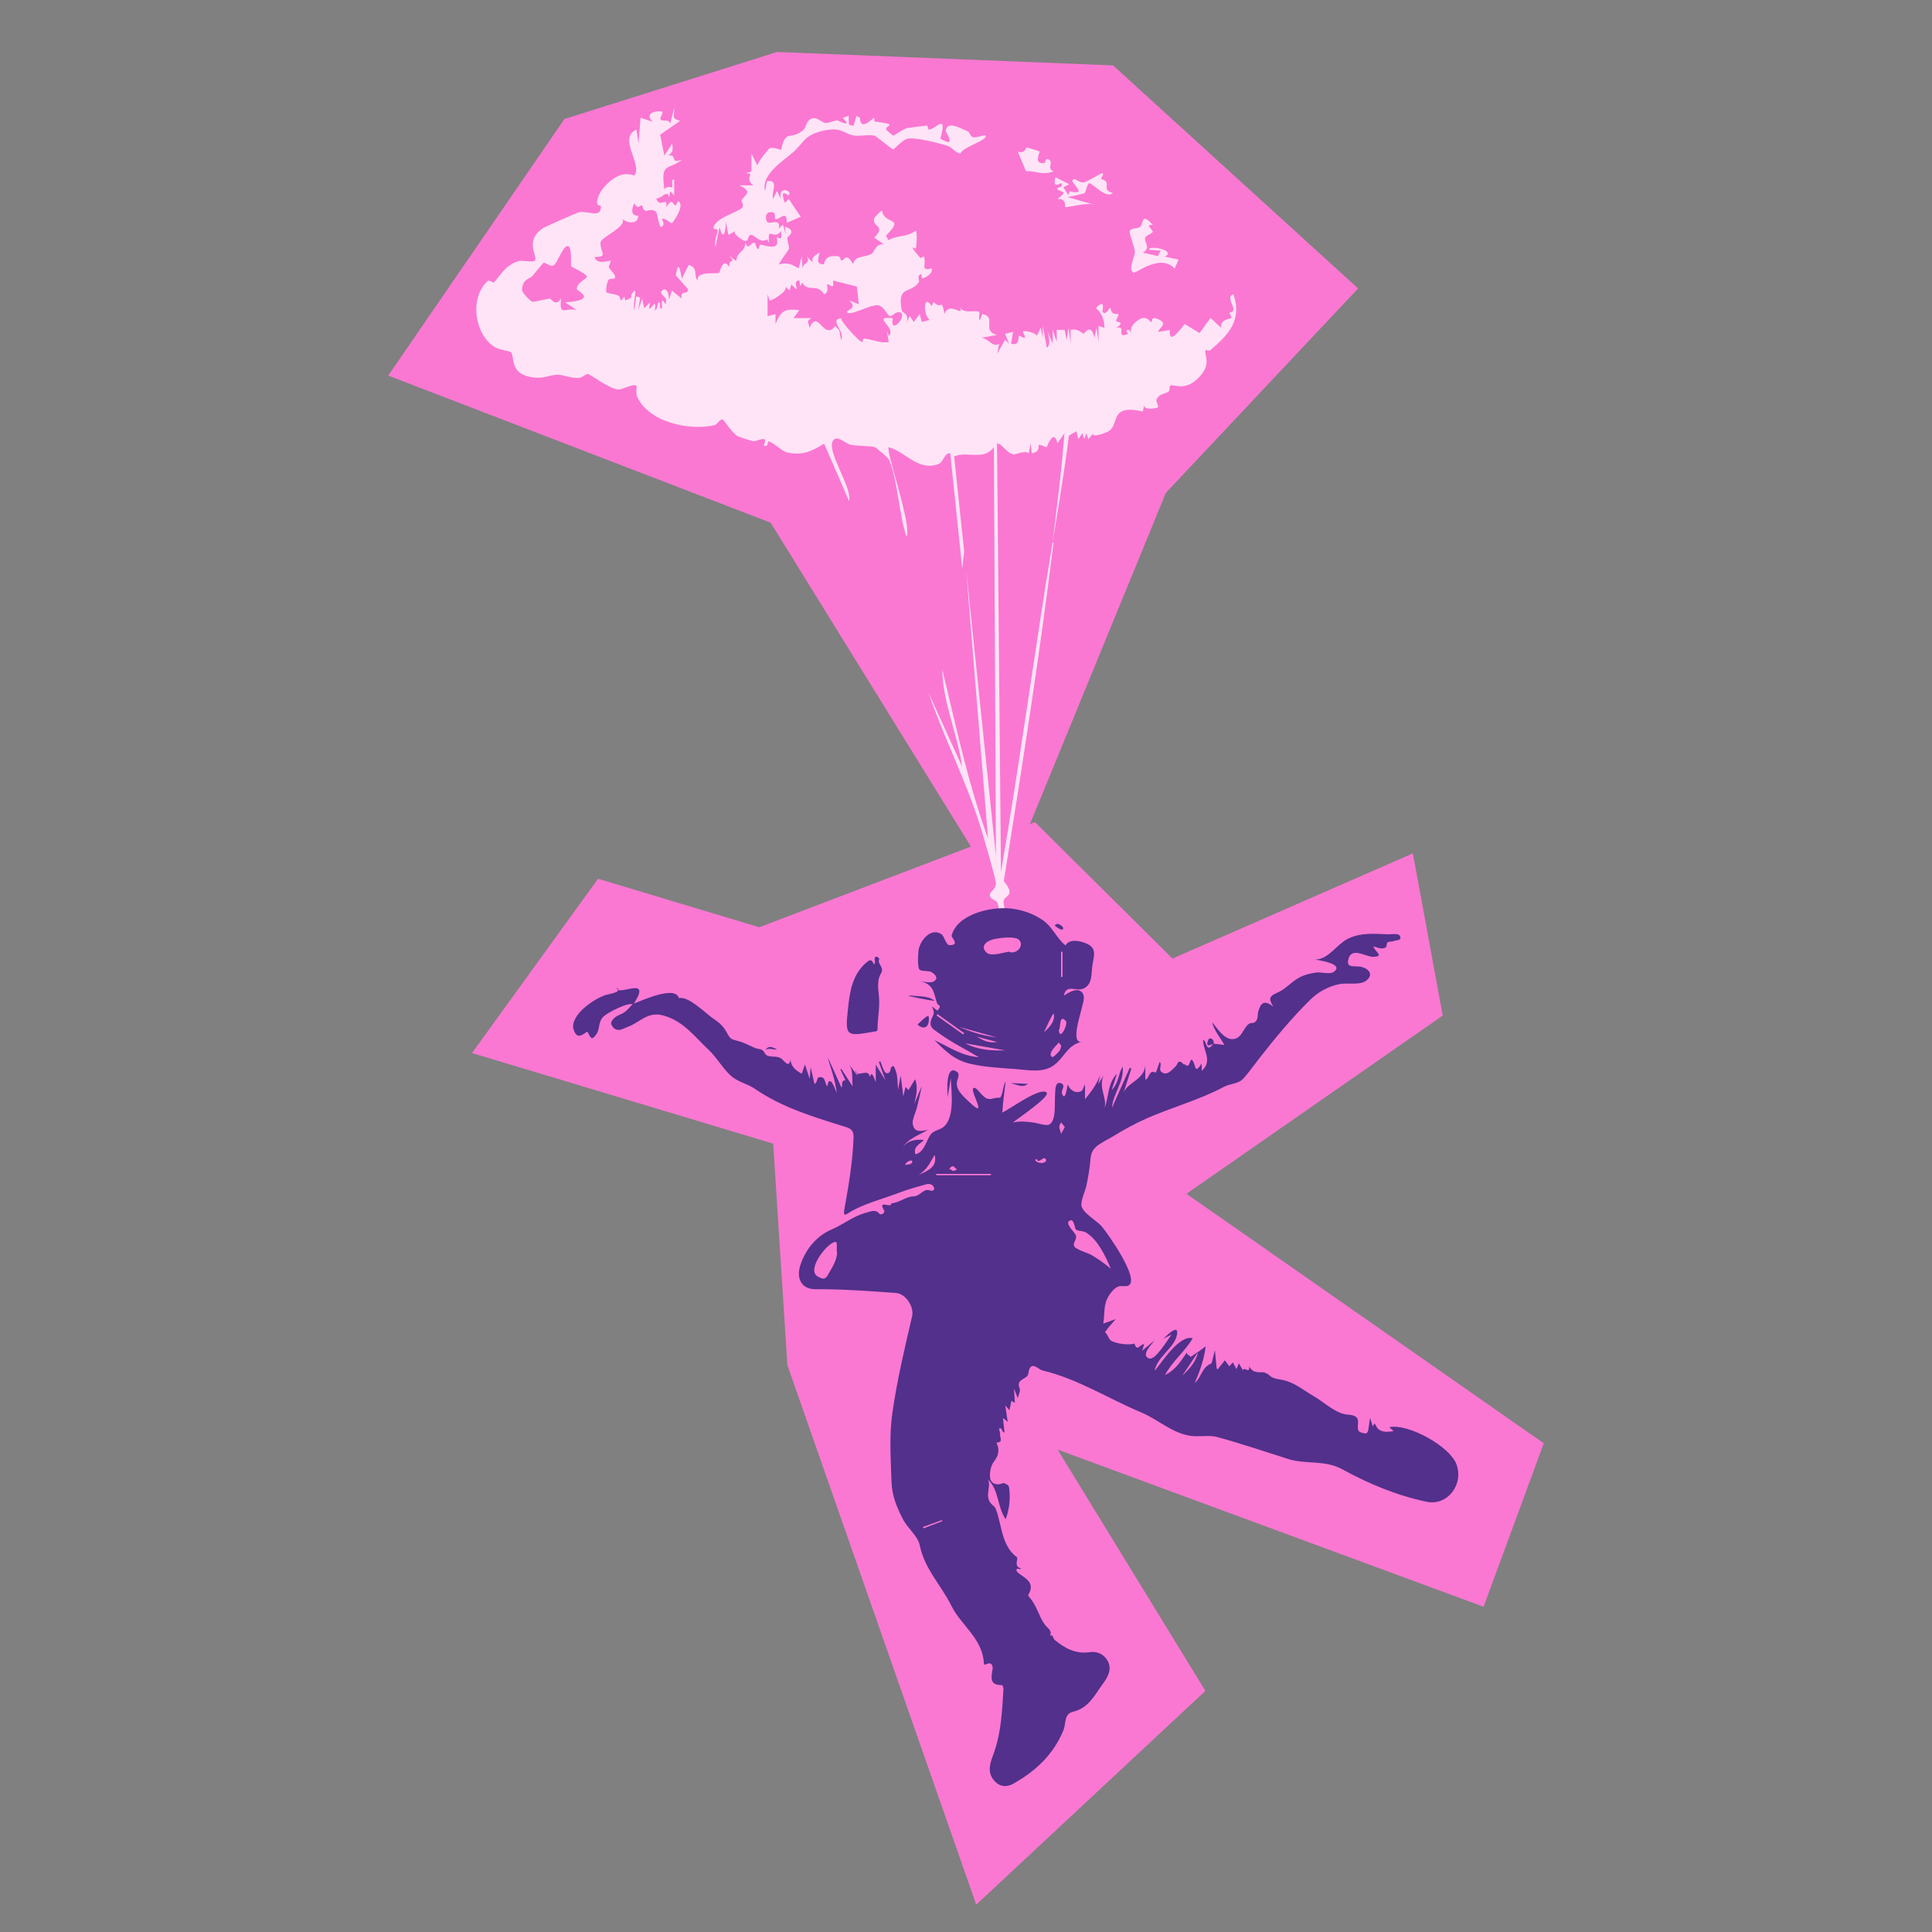 <svg xmlns="http://www.w3.org/2000/svg" id="uuid-e6d6ea30-0139-4da4-ab88-380dc14a5fd8" viewBox="0 0 200 200"><rect x="0" y="0" width="200" height="200" fill="#808080" stroke="none"/><polygon points="109.48 150.06 124.78 175.04 101.06 197.17 81.51 141.32 80.04 118.39 48.86 109.01 61.91 90.97 78.6 95.99 107.14 85.11 121.37 99.23 146.26 88.34 149.35 105.13 122.82 123.58 159.81 149.41 153.58 166.33 109.48 150.06" style="fill:#fa78d2;"></polygon><polygon points="103.61 92.65 79.78 54.11 40.19 38.88 58.43 12.32 80.44 5.38 115.22 6.77 140.59 29.86 120.69 51.02 103.61 92.65" style="fill:#fa78d2;"></polygon><path d="M109.06,56.16c-1.44,11.72-3.28,23.4-5.15,35.06,1.31,1.57.07,1.43-.01,2.04-.1.76.68,2.13.64,2.98l-.82-1.85-.21,2.67c-.09-.85.03-2.84-.24-3.56-.14-.38-.79-.37-.8-.85,0-.38.6-.52.62-1.2.02-.43-1.25-4.73-1.49-5.52-1.47-4.88-3.84-9.42-5.49-14.24l3.5,7.7c-.46-3.33-2.05-6.78-2.06-10.07,1.42,5.86,2.66,11.8,4.73,17.47l-2.26-27.74,3.08,29.59-.21-42.34c-1.12,1.44-2.71.35-4.12.95l1.04,9.85-.2,1.74-1.24-11.92c-.64-.05-.66.9-1.24,1.12-2.06.79-3.46-1.33-5.13-1.74-.34.33,2.41,8.07,1.85,9.25-.74-1.91-1-6.5-1.89-8.08-.04-.08-1.25-1.11-1.33-1.15-.33-.18-1.91-.13-2.58-.28-.55-.12-1.42-1.08-1.83-.41-.68,1.12,2.04,4.88,1.67,6.23l-2.57-5.93c-1.31.79-2.24,1.25-3.83.91-.54-.11-1.47-1.1-1.93-1.14-.14-.01.03.64-.51.41.64-1.22-.69-.37-1.14-.44-.08-.01-1.39-.44-1.47-.48-.68-.34-1.49-1.73-1.61-1.76-.34-.07-.54.5-.86.58-2.55.61-6.86-.28-8.03-2.99-.13-.3,0-1.02-.05-1.08-.27-.28-1.48.41-1.9.38-.94-.08-2.95-1.61-3.13-1.61-.27,0-.58.42-1.03.42-.83,0-1.59-.34-2.06-.34-1.01,0-1.56.58-3.13.17-1.79-.46-1.38-1.95-1.72-2.49-.07-.11-1.23-.26-1.65-.51-2.13-1.22-2.74-5.18-.75-6.89.11-.1.53.21.57.18.58-.48,1.1-1.79,2.62-2.23.31-.09,1.54.17,1.68-.05.3-.44-1.17-2.04.85-3.37.18-.12,3.52-1.6,3.72-1.63.93-.18,2.31.69,2.24-.63,0-.16-.63.15-.29-.9.31-.96,1.42-2.03,2.4-2.33.73-.22,1.33.09,1.37.04.84-1.16-1.75-3.89.21-4.73l.21,1.44.21-2.67,1.23.41c-1.02-1.1.96-1.18,1.03-1.02s-.23.58-.21.71c.08.41.86-.09,1.02.52l.41-1.64c.03,1-.3,1.08.62,1.34l-2.07,1.43.43,2.16.82-1.23c.08.71.09.82-.41,1.23,1.05-.17.04.93,1.44.42-1.52,1.18-2.23.2-1.85,3.08.24-.4.8-.17.82-.2.11-.19-.22-.86.2-.82v1.64s-.41-.41-.41-.41l-.11.62c-.2-.91-.76.18-1.34.1.33,1.13,1.24-.33,1.03.92.75-1.13.63-.15,1.02-.21l.2-.41c.82.31-.5,2.2-.62,2.26-.14.06-.78-.61-1.02-.41-.06.05.43.58-.1.82-.22,0-.4-1.44-.5-1.54-.43-.43-.96-.07-1.13-.14-.29-.12-.29-.53-.35-.55-.24-.08-.37.51-.8-.23-.65,1.47.42,1.23.41,1.33-.07.91-1.12.72-1.64.31.48.8-2.21,1.87-2.26,2.41-.1.95.89,1.56-.61,1.5.17.89,1.58.34,1.64.41.08.09-.23.52-.16.69.11.27.84.78.57,1.15-.02.03-.48-.03-.6.12-.23.27-.31,1.21-.23,1.32.04.05.94.19,1.23.32.35.16.01.96.62.09l.1.41c.98-.35.53-.45.62-.59.85-1.32.08.94.31,1.62l.2-1.44.41.1-.2,1.34.41-1.23.2,1.02.61-.61-.1.62c.26.17.76-1.28.61.2.32-.12.23-.85.41-.82.27.04-.12.69.31.62.03-.81-.13-1.16.41-.41-.01-.17.04-.36.02-.52-.05-.28-.76-.59-.42-.91.61-.58.88.93.62,1.23l.41-1.23,1.02.82c-.23-1.03.78-.27.61-1.02l-1.23-1.38c.26-1.66.45-.61.62.35l.71-1.43c1.04.3.47,1.07.92,1.64-.14-1.09,1.98-.65,2.24-.84.09-.07.36-1.67,1.05-.6-.06-1.03.79-.26,0-1.13l.72.51c.1-1.05.9-.87.93-1.85.43.88.55-.24,1.02,0,.03.02.08.51.31.61.17.07.05-.42.23-.43.36-.01,1.35.46,1.7-.02.13-.19-.04-.67.03-.79.03-.06.6.68.41-.61-.75,1.07-1.44-.69-1.23,1.23l-.22-.38c-.67.52-1.32-.53-1.72-.45-.29.06-.15.75-.62.61-.2-.06-1.28-.74-.93-1.02l-.72.41-.3-1.44c.07,1-.22,2.22-.62.62l-.41,2.05c-.19-.6.19-1.27.21-1.73,0-.15-.43-.05-.42-.21.06-1.06,2.72-1.68,3-2.16.15-.25-.15-.62-.11-.7.27-.56,1.3-.84-.21-1.56h1.44c-1.05-.8.33-1.34-.82-1.24l.62-.21v-1.84s.61,1.23.61,1.23c-.02-.25,1.17-1.76,1.29-1.79.47-.12,1.11.2,1.18.15.06-.05.08-1.01.66-1.37.14-.09.91-.01,1.65-.68.28-.25.28-.94.78-1.14.66-.28,1.01.39,1.53.43.34.02.76-.24,1.2-.26.09,0,1.65.85.55-.27l.61-.21.03.93.48.1.31-1.03.35.2c.03,1.53,1.4-.06,1.49.01.02.02-.03.37.03.38,2.71.35,1.03.35,1.2.84.02.05.68.61.72.62.08.03,1-.68,1.49-.79.1-.02,1.89-.25,2-.25.09,0,.13.42.2.42.68,0,1.99-1.84,1.19.93,1.81,1.09.53-.71.55-.83.24-1.04,1.41-.28,2.32.09.16.07.21.48.5.59s1.22-.27,1.3-.17c.35.47-2.36,1.16-2.58,1.86-.53-.05-.84-.62-1.28-.77-.84-.29-3.64-.99-4.29-.74-.53.21-1.31,1.08-1.4,1.08-.12,0-1.77-1.36-1.88-1.4-.66-.19-1.56.09-2.23-.04-1.02-.2-1.23-.88-2.98-.52-2.12.44-2.07,1.17-3.18,2.18s-3.42,2.34-2.99,4.1l.2-1.03c1.29-.15.42,1.02.62,1.85l.41-.82.41.82c-.34-1.48,1.26-.83.82-.41-.11.11-1.02-.88-.41.82l.4-.41,1.24,1.84-1.44.62c.02-1.53-.89-.1-1.23-.41-.05-.05.25-.94-.7-.63-.29.1-.32.9,0,1.02.3.12,1.33-.45,1.11.63l.41-.41.31,1.03-.1-.82c1.35.41.25,1.05.25,1.13-.02.27.24.95.16,1.18-.03.1-.92,1.27-1.03,1.59.99-.24,1.27,0,2.05.41l.31-1.23.1,1.43c-.1-.9.91-.59.42-1.44l.61.61c-.12-.65.32-.67.72-1.02-.05.49-.48,1.23.41,1.23.18,0-.1-.98,1.45-.84.43.04.21.39.4.44.34.08.43-.98,1.23.4.1-.93,1.23-.68,1.91-1.09.25-.15.46-1.15,1.28-.96l-1.02-.71c1.33-1.3-.34-1.09.02-2.03.02-.05.6-.75.79-.74.27,1.52,2.45.52.41,2.56l.24.47c1.07-.57,1.81-.25,2.84-.98.18.15.07,1.74,0,1.85-.06.1-.96-.69.46.96.05.06.35-.16.36-.14.38.61-.47,1.62.82,1.23.21.46-.59.97-.93,1.03-.2.03,0-.47-.2-.41-.41.11-.13.72-.17.78-.87,1.33-2.3.23-1.79,2.98.03.18.91.36.42,1.38l.41-.82.41.61.62-.82.21.82.82-.21c-.72-.59-.64-2.78.21-1.44l.2-.41c.91.92.76-.57,1.13,1.23.51-1.45,2.15.57,1.54-.82.31.93,1.67.34,2.06.62.06.04-.21,1.73.3.21,1.57.28-.14,1.76,1.54,2.16l-1.64.3c.78.03,1.13,1.05,1.85.62l-.2,1.02.82-1.44.41.41-.41-1.02.82-.21-.2,1.23c.9.28.74-.75.82-.82.05-.05.52.29.61.21s-.23-.56-.21-.62c.1-.21,1.31.09,1.44.41l.41-.82.21,1.03v-1.23s.42,2.26.42,2.26c.48-.31.16-1.42,0-1.85l.61,1.44v-1.44s.41,1.23.41,1.23v-1.23s.82,0,.82,0l.2,1.03.21-1.23.21,1.64v-1.44c.79-.18,1.26.41,1.34.41.1,0,.75-1.24,1.13.41l.21-1.03.21,1.44v-1.64s.62.2.62.2c-.06-.9-.21-1.43-.89-2.06,1.1-1.1.62.36.68.42.44.4.68-.53.82-.41.02.02.02.3.22.5.16.16.58.09.6.12.09.11-.26.6-.22.71.07.19.99.03.01.73,1.17-.32-.19,1.17,1.23.62.02,0-.47-.53.1-.41l.31.41c-.52-.64.61-1.61,1.15-1.65s.69.39.81.42c.18.04-.09-.67.71-.31,1.04.47.3.72,0,1.33l1.23-.2c-.12,1.6.97.07,1.54-.62l1.54.94,1.13-1.56,1.13,1.03c-.24-.9.97-.94,1.03-1.03s-.2-.45-.18-.51c.08-.18.37,0,.39-.38.02-.48-.74-1.32,0-1.57.93,2.69-.5,4.17-2.36,5.77-.18.16-.5-.04-.51-.02-.22.63.74,1.46-.82,2.98-1.4,1.37-2.52.51-2.86.74-.07.05-.03.51-.14.59-.4.29-1.02.21-1.27.87-.07.17.25.66.15.78-.05.06-1.4.36-1.44-.2l-.12.63c-3.41-.78-2.43,1.17-3.44,1.97-.29.23-1.94.82-1.69.28l-.51.61-.21-.61-.21.61-.21-.61-.41.61-.21-.82-.77.46c-.45,3.7-1.09,7.38-1.69,11.05.46-3.75.95-7.53,1.23-11.3l-.72,1.03c-.41-1.59-1.05.34-1.13.41-.05.04-.67-.33-.82-.21-.05.04.18.76-.72.82l-.1-1.02-.2,1.03c-.42-.3-1.41.15-1.54.13-.82-.13-1.07-1.02-1.75-1.15l.41,44.39c1.95-11.34,3.46-22.77,5.34-34.12ZM58.91,25.54c-.54-.48-1.2,1.8-1.64,1.95-.37.13-.77-.35-1-.28-.08.03-.95,1.12-1.13,1.33-.3.35-1.05.32-1.1,1.45-.02.36.95,1.22,1.05,1.24.32.05,1.41-.31,1.87-.31.07,0,.59.88,1.13-.03-.23,1.99.39.86,1.64,1.23l-1.23-.82c3.48-.24,1.24-1.19,1.22-1.35-.09-.68,1.16-1.16,1.04-1.32-.12-.35-1.57-.97-1.63-1.06s.09-1.75-.23-2.03ZM82.75,29.04c-.94-.09.38,1.69-.82.41l-.21.61-.41-.41c.32.48-1.51,1.57-1.64,1.44l-.21-.62v2.26s.82-.21.82-.21v1.03c.55-1.33.89-1.64,2.47-1.44l-.61.82h1.85c-.58.42-.28.28-.2,1.03.94-2.11,1.42,1.38,2.67-.2l.41.41.2,1.03c.49-.88-1.31-2.09,0-2.26-.04.35,1.85,2.41,2.16,2.47.12.02.09-.39.2-.37,1.06.13,1.67.52,2.57.37l-.2-1.23.21.61c.86-.91-1.93-2.11.41-1.85-.35,1.93,1.68-.37.71-.62-.41-.1-.75.44-1,.4-.29-.04-.63-1.07-1.26-1.12-.83-.07-2.9,1.17-3.19.72-.14-.22,1.24-.37.21-1.23l1.02.41-.21-1.84-2.46-.62c.13,1.13-.34.29-.62.41-.05.02.27.8-.31,1.02-.72-1.21-1.71-.14-2.26-1.23l-.2.41-.1-.61Z" style="fill:#fee4f6;"></path><path d="M119.33,23.28c-.88-.09.03.52,0,.72-.03.19-.7.33-.78.63-.12.47.63,1.04-.24,1.52l1.55.36.3-.56-1.23-.1c.04-.53,2.91.1,1.64.72l1.43.3-.4.94c-1.44-1.6-3.98.47-4.2.41-.72-.19.08-1.62.08-2.14s-.64-1.9-.51-2.19c.14-.32.76-.19,1.03-.39.4-.29.1-1.62,1.34-.21Z" style="fill:#fee4f6;"></path><path d="M107.62,15.68c.06.06-.71,1.39.51,1.19.11-.02.05-.55.41-.37.62.31-.26.91.52,1.23-1.13.46-1.69-.03-2.86-.02l-.84-2.03c.71.31.86-.42.92-.41.07,0,1.29.37,1.34.41Z" style="fill:#fee4f6;"></path><path d="M114.01,18.53c.03.06.38.07.51.31.21.4-.34.84.69,1.15-.74.63-2.12-1.06-2.46-1.02-.19.02-.39.97-.44,1-.19.12-1.48.38-1.82.43l2.87.82c-.58-.35-2.96.31-3.08.21-.05-.04.14-.94-.82-.82,1.19-.93.48-.59,0-1.03-.24-.22.71-.1.41-.61-.05-.08-.97.7-.61-.62l1.43.72-.61.31.51.82.13-.39c2.29.49-.42-1.12.5-1.26.2-.03.53.42,1.02.32.29-.06,1.75-.95,1.85-.94.29.04-.15.47-.08.59Z" style="fill:#fee4f6;"></path><path d="M124.04,139.95c.25-.19.51-.38.77-.58-.15,1.29-.56,2.49-1.14,3.79.72-.56.69-1.6,1.75-2.03.06-.22.19-.76.35-1.37.06.67.11,1.25.17,1.82,0,.07.07.13.1.19.26-.33.52-.65.76-.95.15.2.3.41.46.62.12-.13.23-.27.36-.41.12.22.25.46.38.7.08-.2.17-.4.25-.6.14.24.28.49.42.73.08-.46.74.44.64-.41.39.68.9.6,1.45.61.15,0,.5.15.74.39.19.2.72.31,1.04.36,1.34.19,2.3,1.05,3.39,1.68,1.2.69,2.35,1.87,3.59,1.95,1.45.1.97.8,1.05,1.47.05.41.43.39.69.47.25.07.35-.17.39-.39.05-.31.09-.62.18-1.21.14.45.2.64.27.87.08-.12.14-.21.2-.3.05.08.1.15.14.24.36.75,1.13.64,1.68.59.32-.03-.2-.26-.28-.44,1.98-.39,6.27,2,6.94,3.86.75,2.1-.95,4.32-3.11,3.86-3.07-.65-5.98-1.86-8.72-3.36-1.8-.99-3.77-.49-5.58-1.06-2.45-.77-4.89-1.61-7.37-2.28-.9-.24-1.94.03-2.88-.14-1.86-.33-3.28-1.69-4.94-2.39-3.43-1.43-6.6-3.49-10.26-4.36-.43-.1-1.28-1.17-1.47.34-.07.58-1.36.53-.89,1.53.1.21-.1.57-.2,1-.13-.32-.2-.51-.39-1,.04.69.07,1.07.09,1.49-.14-.09-.25-.15-.36-.22-.07.32-.13.63-.2.98-.1-.12-.21-.24-.44-.5.1.64.17,1.12.26,1.7-.19-.15-.3-.25-.5-.41.06.55.11,1.02.17,1.51-.32-.02-.22-.57-.56-.41-.05.02.13.43.1.65-.03.28.36.81-.38.8.31.68.29,1.29-.26,1.98-.34.43-.48,1.2-.38,1.75.1.52.67.76,1.3.48.14-.06.6.19.63.35.19,1.14.07,2.27-.33,3.38-.9-1.29-.67-2.99-1.82-4.1.37.85-.57,1.91.61,2.76.3.22.57,1.66.8,2.54.25.96.6,2.02,1.55,2.71.23.17-.39,1.01.46,1.18-.17.21-.46-.15-.49.18,0,.12.16.28.29.37.78.54,1.65,1.02.93,2.2-.02.04.06.16.12.23.76.83.97,1.98,1.6,2.84.3.41.78.57.54,1.15.33-.18.29.28.49.44,1.05.87,2.18,1.48,3.65,1.26.73-.11,1.46.22,1.83.91.45.83.04,1.63-.44,2.28-.87,1.16-1.49,2.6-3.16,2.98-.93.21-.71,1.22-.97,1.88-1.03,2.54-2.91,4.29-5.24,5.59-.69.38-1.41.29-1.96-.36-.81-.96-.32-1.97,0-2.89.76-2.15.84-4.38.98-6.6,0-.13-.1-.38-.16-.38-1.32.02-1.1-.8-.97-1.65.05-.32-.07-.77-.61-.53-.18.08-.28.13-.29-.12-.15-2.54-2.37-3.89-3.37-5.92-1.03-2.1-2.77-3.79-3.26-6.23-.2-1-1.29-1.79-1.78-2.78-.6-1.18-1.1-2.34-1.15-3.81-.08-2.39-.25-4.76.09-7.15.48-3.37,1.27-6.68,2.04-9.99.23-.99-.67-2.34-1.66-2.41-2.78-.2-5.56-.41-8.36-.39-1.41,0-2-1.1-1.55-2.48.56-1.72,1.73-3.06,3.25-3.71,1.23-.52,2.26-1.41,3.54-1.72.38-.09.99-.45,1.41.12.04.05.26.04.35-.02.09-.06.18-.27.14-.33-.78-1.23.85-.15.71-.75.84-.05,1.55-.72,2.3-.72.74,0,1.02-.91,1.77-.6.18.07.45-.05.38-.28-.11-.36-.48-.46-.79-.38-.97.27-1.95.54-2.89.9-1.79.69-3.69,1.11-5.33,2.17-.45.29-.3-.34-.28-.47.44-2.46.86-4.91.95-7.42.03-.75-.28-.94-.85-1.12-3.24-1.01-6.51-1.98-9.34-3.92-.8-.55-1.81-.73-2.5-1.36-.88-.79-1.46-1.9-2.33-2.71-1.43-1.33-2.57-2.96-4.68-3.54-1.62-.45-2.44.74-3.63,1.16-.48.17-.91.53-1.41.21-.19-.12-.41-.48-.35-.64.17-.47.58-.69,1.07-.89.46-.18.8-.68,1.19-1.04h-.01c.76-.24,4.36-2,4.77-.59.94-.25,2.69,1.49,3.38,1.99.66.47,1.11.76,1.51,1.47.44.79.42.76,1.27.99.64.17,1.12.46,1.72.71.23.1.49.07.72.2.23.13.27.44.49.56.44.23,1,.03,1.44.29.31.18.85,1.13,1.01.17.08.77.6,1.12,1.17,1.44.1-.3.21-.6.33-.96.13.4.25.77.49,1.5.05-.66.08-.94.1-1.22.13.57.26,1.14.39,1.74.42-.19.11-.83.74-.69.44.1.32.69.59.95.22-1.39.78.16.98.71-.17-1.52-.64-2.6-.93-3.74.47,1.04.94,2.08,1.41,3.13.21-.18-.14-.71.42-.74-.15-.32-.34-.72-.52-1.12.03-.02.06-.04.09-.06.34.53.69,1.06,1.17,1.81-.08-.94.07-1.63-.35-2.25.24.32.48.64.86,1.15-.14-.44-.2-.64-.17-.56-.13.93,1.36-.35,1.43.68.06-.1.11-.2.17-.3.14-.07.44.8.46.86v-1.83c.38.62.66,1.09,1.01,1.65-.25-.7-.47-1.31-.69-1.93l.15-.07c.1.21.35,1.12.59,1.21.49.18.49-.56.51-.57.3-.18.23-.31.48.29.23.55.19,1.43.26,2.01.1-.53.14-.76.27-1.47.13,1.04.2,1.6.27,2.17.07-.31.15-.62.23-.97.12.12.21.22.31.31.24-.4.48-.79.69-1.13.29.82.14,1.71-.12,2.62.27-.64.54-1.27.81-1.91-.16.77-.33,1.55-.53,2.31-.11.43-.5,1.2-.41,1.65.17.86.75.73,1.57.6-1.2.63-2.07.96-2.61,1.78.57-.73,1.37-.83,2.19-.76-.31.42-1.15.64-.88,1.49.72-.16.98-.9,1.27-1.49.4-.84.48-.77,1.33-1.15,1.57-.71,1.13-3.79,1.06-5.24-.12.71-.23,1.42-.32,1.95,0-.39-.28-3.43.94-2.62.43.28,0,.79.01,1.21,0,.49.22.81.53,1.18.18.21,1.47,1.49,1.64,1.4.29-.17-.78-1.88-.44-2.1.23-.15.75.6.88.71.44.38.36.4.95.44-.22-.01,1.05-.25.87-.1.37-.32.31-1.25.62-1.73-.12,1.07-.28,2.15-.34,3.22.72-.31,3.93-2.69,4.58-2.07.43.41-3.03,2.71-3.49,3.11.72-.19,1.44-.1,2.17,0,.33.04,1.27.37,1.6.2.75-.39.53-2.24.6-3.03.03-.28-.05-1.41.52-1.27.7.17.07.78.19,1.09.35.91.5-.54.61-.95.11.42.57.84,1.04.8.57-.04.46-.31.74-.79v1.53c.66-.79,1.23-1.57,1.57-2.52-.05.26-.11.53-.2.96.19-.3.29-.48.55-.9-.57,1.33.41,2.31.09,3.37.49-1.1.26-2.46,1.3-3.56-.21.64-.35,1.09-.55,1.7.74-.74.67-1.66,1.14-2.43.16,1.63-1.02,2.8-1.11,4.28.61-1.38,1.23-2.76,1.84-4.14.06.02.11.04.17.06-.27.82-.53,1.65-.8,2.47.5-1.09,2.12-1.32,2.24-2.79v1.47c.47-.1.31-1.08,1.1-.72.1-.3.24-.69.39-1.12.29.32-.16.74.18,1.04.6.51,1.16-.31,1.5-.6.1-.08.18-.43.33-.45.31-.05.35.28.56.28.19,0,.13.2.36.12.15-.05.21-.53.37-.63.53.44.18,1.7,1.05.42v.76c1.19-1.07.1-2.15.15-3.23.38.12.29,1.48,1.06.41h-.01c.38.05.77.09,1.15.13-.4-.71-1.1-1.54-1.26-2.35.5.59,1.2,1.79,2.11,1.75.94-.04,1.04-1.02,1.61-1.52.35-.3.55.04.86-.42.18-.27.1-.64.19-.93.27-.93.63-1.2,1.55-.5-.55-.86-.36-1.1.42-1.44.85-.37,1.38-1.06,2.21-1.53.54-.31,1.24-.49,1.85-.56.45-.05,1.41.22,1.78-.06,1.13-.84-1.51-1.19-1.92-1.28,1.35,0,2.22-1.55,3.33-2.12,1.33-.69,2.76-.55,4.19-.49.31.01,1.06-.13,1.22.13.33.55-.41.46-.64.57-.21.1-.39,0-.6.13-.16.11-.05.44-.2.52-.41.24-.81.03-1.28-.11.13.55,1.21,1.06-.03,1.09-.74.02-2.29-1.13-2.58.34-.16.82.61.58,1.25.68.79.12,1.54.82.54,1.5-.65.43-1.93.15-2.67.3-1.17.23-2.22.81-3.07,1.65-1.87,1.84-3.67,4.01-5.28,6.08-.51.65-1.03,1.39-1.58,2.01-.57.64-1.34.52-2.07.91-2.51,1.34-5.38,2.11-7.98,3.26-1.18.52-2.3,1.13-3.4,1.81-.57.35-1.37.7-1.86,1.15-.6.55-.53,1.15-.62,1.93-.09.7-.21,1.39-.36,2.08-.1.48-.59,1.55-.51,2.05.14.8,1.59,1.54,2.13,2.19.68.82,3.87,5.36,2.78,6.07-.27.18-.78,0-1.09.12-.4.16-.69.52-.93.87-.66.98-.45,1.9-.63,2.97.34-.12.68-.25,1.3-.47-.41.45-.79.87-1.13,1.37.22.08.38.68.62.85.48.34,1.92.51,2.44.31.28,1,.66-.09,1,.1-.04.12-.09.28-.21.65.45-.37.74-.62,1.31-1.09-.25.35-1.53,1.58-.57,1.89.64.2,1.91-1.96,2.32-2.48-.26.13-.39.19-.86.43.42-.39,1.66-1.63,1.4-.36-.28,1.34-2.06,2.25-2.3,3.69.72-.84,2.56-3.78,3.94-3.37-.82,1.38-2.11,2.37-2.87,3.8,1.18-.56,1.7-1.56,2.37-2.48-.35.43.34.4.24.64.27-.18.56-.38.85-.59-.56.83-1.12,1.67-1.67,2.5.75-.71,1.45-1.45,1.64-2.5ZM114.99,131.34c-.51-1.24-1.31-2.93-2.48-3.7-.43-.28-.74-.13-1.12-.35-.17-.1-.19-1.34-.74-.87-.36.31.67,1.22.73,1.47.12.51-.39.74-.16,1.15.17.31,1.42.68,1.74.86.72.42,1.4.91,2.03,1.44ZM86.62,129.46c0-.09.04-.84-.05-.88-.62-.28-3.2,2.79-1.94,3.55.81.49.92.11,1.21-.39.35-.59.94-1.57.78-2.28ZM102.58,121.66s0-.09,0-.14h-5.66s0,.09,0,.14h5.66ZM95.09,121.62c1.2-.5,1.93-.92,1.67-2.06-.45.66-.66,1.43-1.67,2.06ZM110.23,116.67c-.14-.17-.26-.32-.38-.47-.34.42-.15.65,0,1.17.11-.21.23-.43.38-.7ZM108.3,120.1c-.2-.65-.76.5-.96-.12-.07.03-.13.06-.19.09.16.39,1.07.46,1.16.03ZM95.54,158.08s.04.09.07.13c.65-.25,1.3-.49,1.95-.74-.01-.04-.03-.07-.04-.11-.66.24-1.32.47-1.98.71ZM93.7,120.59c.17-.03.69-.02.74-.29.06-.38-.68-.04-.74.29ZM99.06,121.06c-.42-.38-.4-.48-.8-.08.52.31.38.29.8.08Z" style="fill:#52308b;"></path><path d="M110.15,103.06c.5-.34,1.43-.91,1.91-.27.31.42.02,1.1-.07,1.54-.12.64-1.18,3.66-.05,3.52-1.5.39-1.74,1.62-2.85,2.43-1.1.8-2.57.5-3.83.4-1.62-.13-3.25-.19-4.84-.56-1.64-.39-2.52-1.3-3.69-2.44,1.48.67,2.81,1.64,4.6,1.76-1.38-.83-2.83-1.53-4.13-2.48-.46-.34-.9-.54-.87-1.05.05-.77.65-.82.11-1.74.26.19.44.32.61.46.52-.7.08-.39-.07-.85-.15-.44-.25-1.04-.5-1.44-.48-.76-1.31-.77-2.14-.88.44.02,1.85.35,2.23.18.62-.27.34-.71-.13-1-.29-.18-1.08-.06-1.26-.28-.22-.26-.14-1.49-.11-1.83.06-1.05,1.25-2.59,2.39-1.82.3.21.46,1.12.83,1.13,1.13.03.18-.81.22-.98.57-2.24,4.07-3.01,6.03-2.82,1.21.12,2.4.52,3.4,1.21,1.03.71,1.45,1.89,2.36,2.62.42-.76,1.66-.46,2.31-.13,1.02.51.56,1.41.45,2.37-.09.77,0,1.73-.79,2.17-.85.49-1.83-.52-2.14.76ZM104.46,98.52c.64.32,1.55-.47,1.11-1.14-.37-.56-2.14-.26-2.58-.18-.61.11-1.64.61-.89,1.39.45.48,1.71.01,2.35-.07ZM99.91,108c1.41.73,2.78.76,4.16.74-1.32-.24-2.65-.47-4.16-.74ZM109.6,107.92c-.18.26-1.23,1.15-.69,1.5.14.09.8-.65.83-.74.16-.52.17-.34-.14-.76ZM109.61,106.61c.08,1.26,1-.63.73-.92-.75-.81-.5.82-.73.92ZM97.05,104.98l-.1.14c.92.66,1.84,1.31,2.76,1.97l.1-.14c-.92-.66-1.84-1.31-2.76-1.97ZM109.99,98.53c-.05,0-.1,0-.15,0v2.6c.05,0,.1,0,.15,0v-2.61ZM103.18,107.39c-1.27-.36-2.35-.65-3.9-1.09,1.5.63,2.58.93,3.9,1.09ZM101.06,107.3c.58.28,1.13.73,2.16.57-.92-.24-1.54-.4-2.16-.57ZM108.07,106.85c.55-.45,1.2-1.16,1.01-1.93-.21.13-.81,1.57-1.01,1.93Z" style="fill:#52308b;"></path><path d="M90.45,99.83c.36-.21-.17-.68.29-.8.08-.02.3.21.29.23-.29.53.6.86.15,1.55-.36.54-.3,1.45-.21,2.17.15,1.2-.12,2.37-.13,3.55,0,.27-.19.23-.35.26-2.94.52-3.02.51-2.7-2.44.18-1.67.43-3.39,1.81-4.64.34-.3.64-.53.85.11Z" style="fill:#52308b;"></path><path d="M65.54,103.99c-.44-.3-2.61.81-3.04,1.22-.62.58-.36,1.28-.77,1.86-.58.83-.61.15-.95-.28-.58.43-1.1.79-1.41-.25-.22-.76.48-1.63.99-2.1.66-.6,1.41-1.09,2.25-1.41.35-.14,1.86-.29,1.26-.78-.07,1.02,3.81-1.44,1.67,1.75,0,0,.01,0,.01,0Z" style="fill:#52308b;"></path><path d="M96.16,105.51c-.01.96-.61,1.05-1.18.56.1-.09,1-1.04,1.14-.87.04.1.05.2.04.31Z" style="fill:#52308b;"></path><path d="M94.12,103.05c.8.1,2.04,0,2.63.56-.89-.1-1.77-.32-2.64-.49,0-.03,0-.05.01-.08Z" style="fill:#52308b;"></path><path d="M109.43,95.63c.89.16.87,1.15-.26.17.11-.07.21-.14.26-.17Z" style="fill:#52308b;"></path><path d="M125.62,108.08c-.19-.03-.85.49-.57-.36.17-.52.76-.03.56.37,0,0,.01-.01.01-.01Z" style="fill:#52308b;"></path><path d="M80.44,108.62c-.4.08-.8-.18-1.19.06.35-.53.78-.22,1.19-.06Z" style="fill:#52308b;"></path><path d="M104.63,112.12c.86.04,1.25.06,1.78.08-.54.42-.92.16-1.78-.08Z" style="fill:#52308b;"></path></svg>